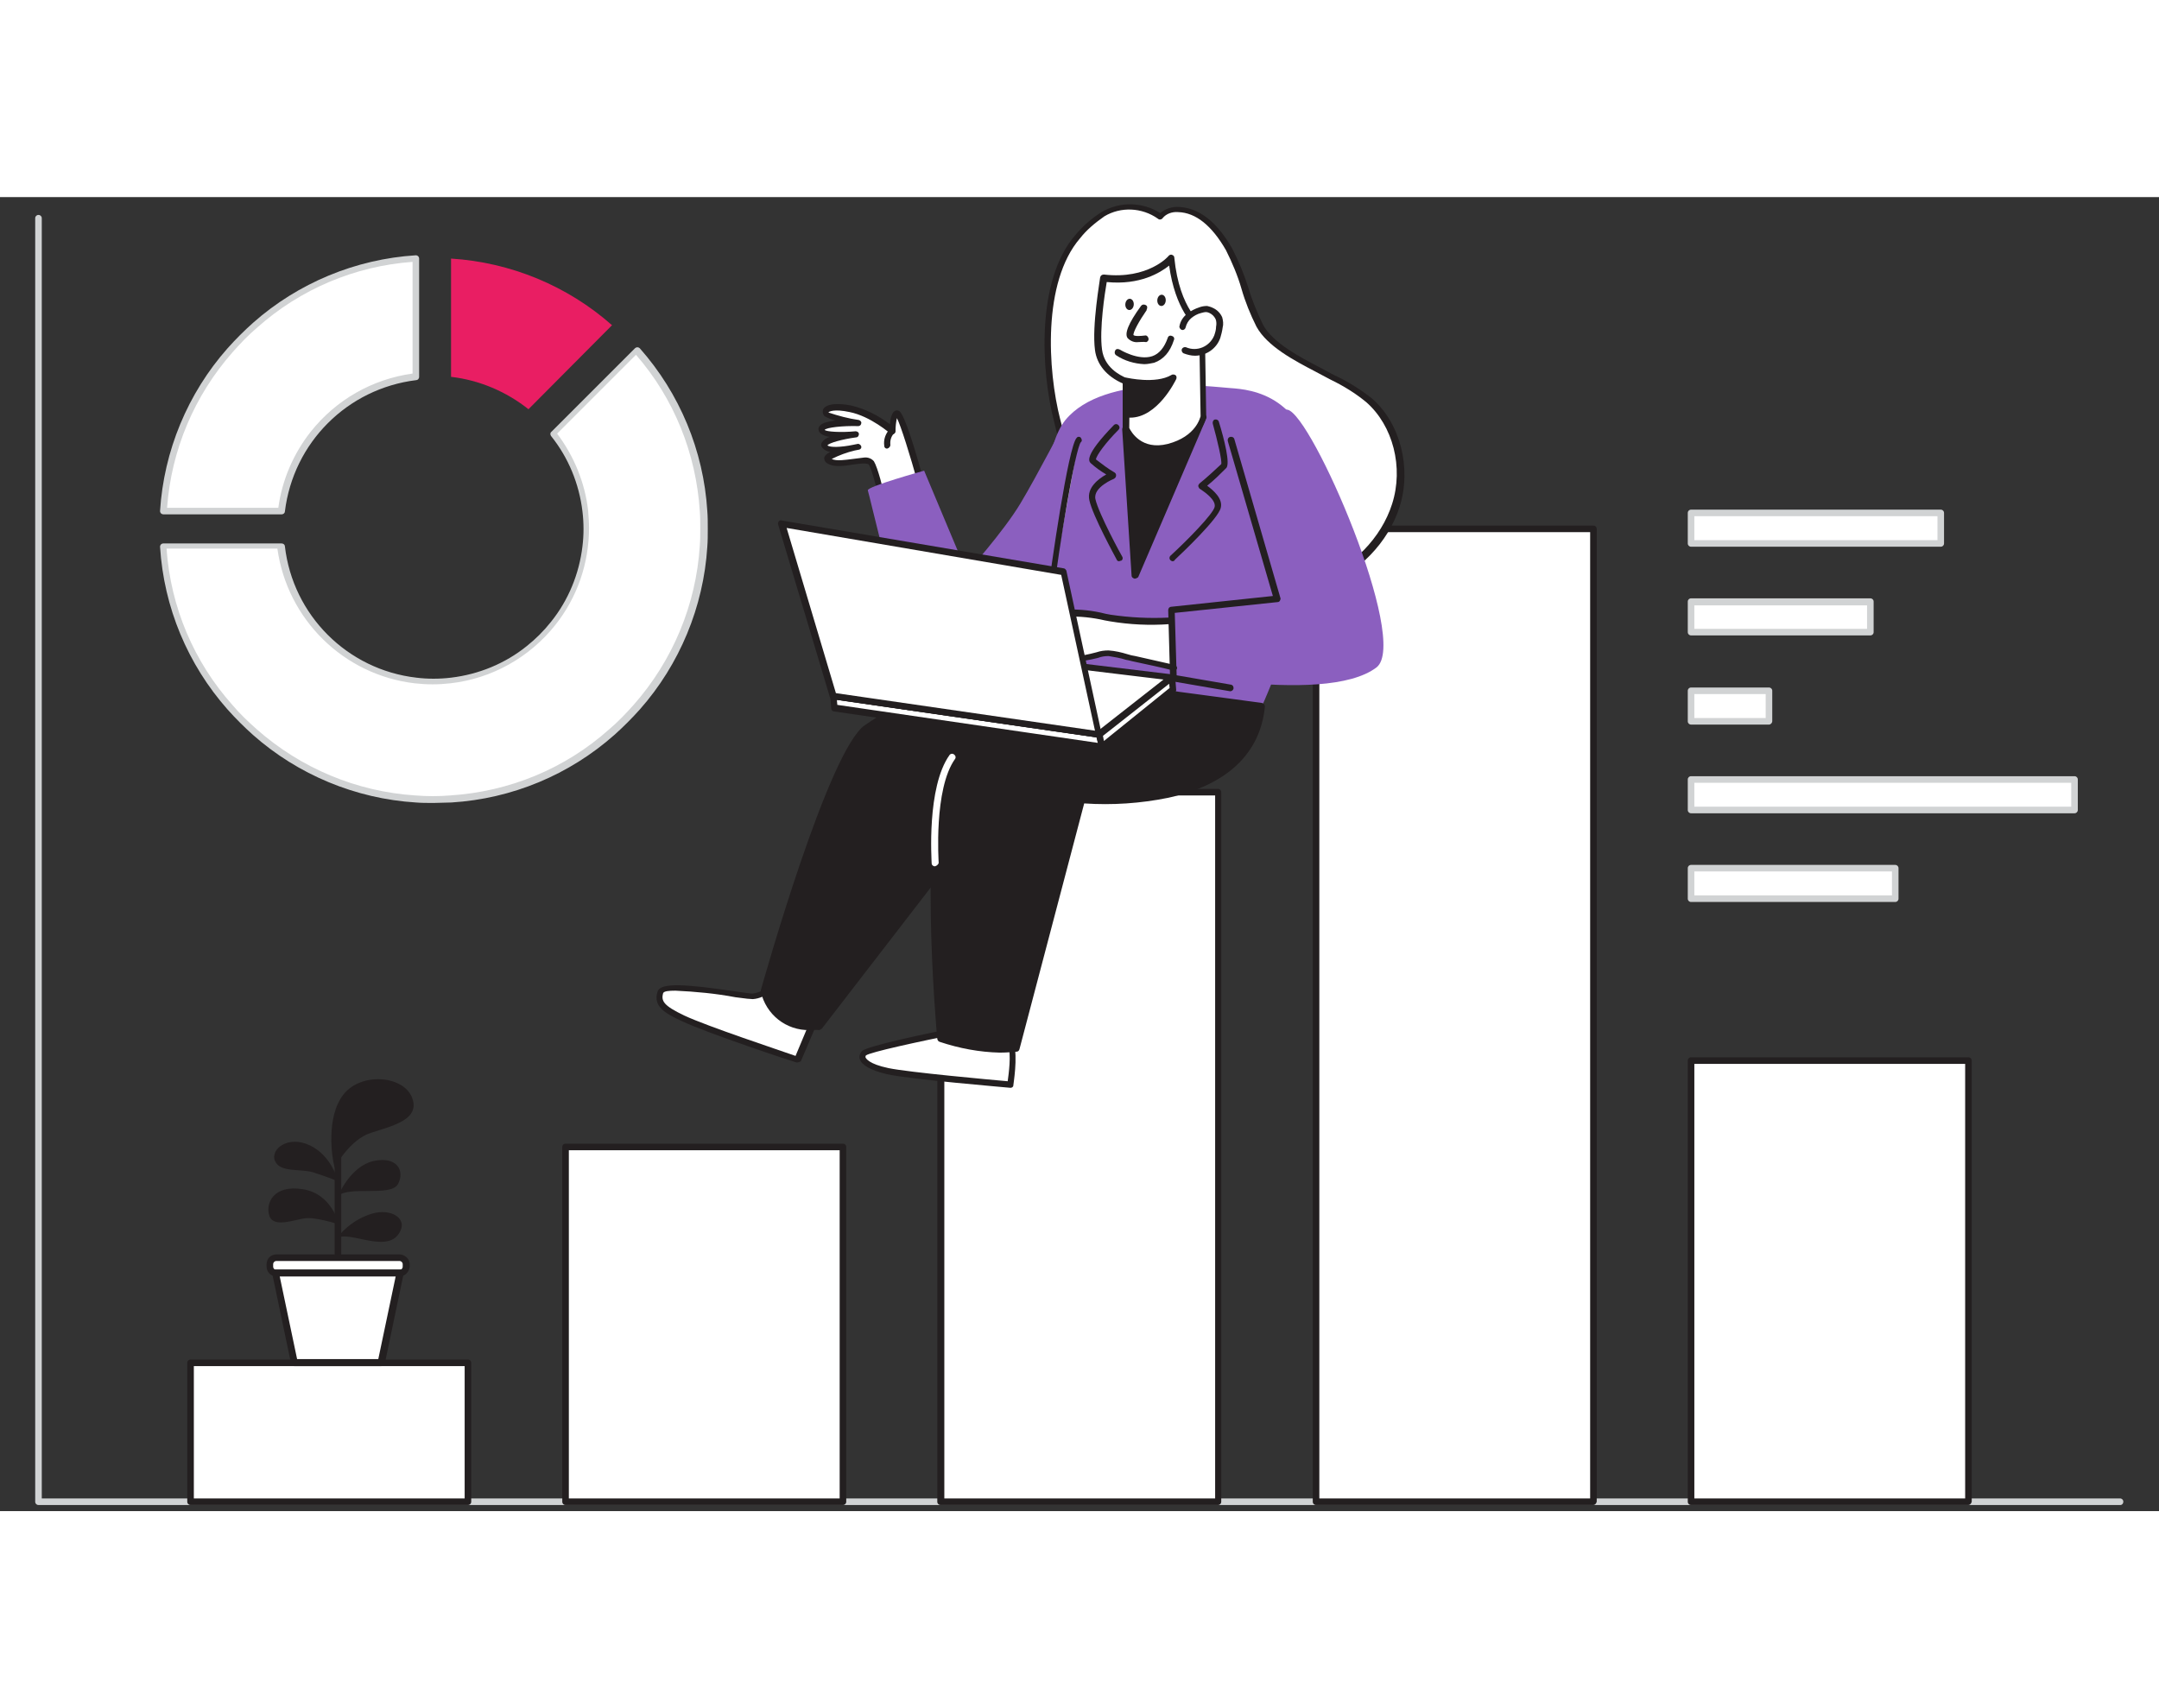 <svg version="1.1" id="Layer_1" xmlns="http://www.w3.org/2000/svg" xmlns:xlink="http://www.w3.org/1999/xlink" x="0px" y="0px" viewBox="20 110 460 280" xml:space="preserve" data-imageid="data-analysis-45" imageName="Data Analysis" class="illustrations_image" width="870.661" height="688.953">
<rect x="20" y="110" width="460" height="280" fill="#333333" stroke="none"/>
<style type="text/css">
	.st0_data-analysis-45{fill:#D1D3D4;}
	.st1_data-analysis-45{fill:#FFFFFF;}
	.st2_data-analysis-45{fill:#231F20;}
	.st3_data-analysis-45{fill:#68E1FD;}
</style>
<path id="Axis_line_data-analysis-45" class="st0_data-analysis-45" d="M471.8,388.7H28.2c-0.4,0-0.7-0.3-0.7-0.7l0,0V114.5c0-0.4,0.3-0.7,0.7-0.7&#10;&#9;c0.4,0,0.7,0.3,0.7,0.7c0,0,0,0,0,0v272.8h442.8c0.4,0,0.7,0.3,0.7,0.7S472.1,388.7,471.8,388.7&#10;&#9;C471.8,388.7,471.8,388.7,471.8,388.7L471.8,388.7z"/>
<g id="Bar_Chart_data-analysis-45">
	<rect x="60.6" y="358.4" class="st1_data-analysis-45" width="59.1" height="29.6"/>
	<path class="st2_data-analysis-45" d="M119.7,388.7H60.6c-0.4,0-0.7-0.3-0.7-0.7l0,0v-29.6c0-0.4,0.3-0.7,0.7-0.7c0,0,0,0,0,0h59.1&#10;&#9;&#9;c0.4,0,0.7,0.3,0.7,0.7l0,0V388C120.4,388.4,120.1,388.7,119.7,388.7z M61.3,387.3H119v-28.2H61.3L61.3,387.3z"/>
	<rect x="140.6" y="312.4" class="st1_data-analysis-45" width="59.1" height="75.6"/>
	<path class="st2_data-analysis-45" d="M199.6,388.7h-59.1c-0.4,0-0.7-0.3-0.7-0.7l0,0v-75.6c0-0.4,0.3-0.7,0.7-0.7c0,0,0,0,0,0h59.1&#10;&#9;&#9;c0.4,0,0.7,0.3,0.7,0.7l0,0V388C200.3,388.4,200,388.7,199.6,388.7z M141.2,387.3h57.7v-74.2h-57.7V387.3z"/>
	<rect x="220.5" y="236.8" class="st1_data-analysis-45" width="59.1" height="151.2"/>
	<path class="st2_data-analysis-45" d="M279.5,388.7h-59.1c-0.4,0-0.7-0.3-0.7-0.7l0,0V236.8c0-0.4,0.3-0.7,0.7-0.7h59.1c0.4,0,0.7,0.3,0.7,0.7&#10;&#9;&#9;c0,0,0,0,0,0V388C280.2,388.4,279.9,388.7,279.5,388.7z M221.2,387.3h57.7V237.5h-57.7V387.3z"/>
	<rect x="300.4" y="180.7" class="st1_data-analysis-45" width="59.1" height="207.2"/>
	<path class="st2_data-analysis-45" d="M359.5,388.7h-59.1c-0.4,0-0.7-0.3-0.7-0.7v0V180.7c0-0.4,0.3-0.7,0.7-0.7l0,0h59.1c0.4,0,0.7,0.3,0.7,0.7&#10;&#9;&#9;c0,0,0,0,0,0V388C360.1,388.4,359.8,388.7,359.5,388.7z M301.1,387.3h57.7V181.4h-57.7L301.1,387.3z"/>
	<rect x="380.3" y="294" class="st1_data-analysis-45" width="59.1" height="94"/>
	<path class="st2_data-analysis-45" d="M439.4,388.7h-59.1c-0.4,0-0.7-0.3-0.7-0.7v0v-94c0-0.4,0.3-0.7,0.7-0.7h0h59.1c0.4,0,0.7,0.3,0.7,0.7v0v94&#10;&#9;&#9;C440,388.4,439.7,388.7,439.4,388.7z M381,387.3h57.7v-92.6H381V387.3z"/>
</g>
<g id="Character_data-analysis-45">
	<path class="st1_data-analysis-45" d="M249.6,118.3c1.6-1.8,3.4-3.4,5.4-4.7c3.8-2.3,8.6-2.1,12.2,0.5c1-1.1,2.4-1.7,3.9-1.5&#10;&#9;&#9;c4.9,0.2,8.5,4.5,10.8,8.5c2.9,5.1,3.8,11.2,6.6,16.3c2.5,4.6,9.4,7.8,13.8,10.1c3.3,1.7,6.7,3.3,9.4,5.7&#10;&#9;&#9;c6.1,5.4,8.2,14.6,5.7,22.4s-8.9,13.9-16.5,16.9c-3.2,1.2-6.4,2.1-9.8,2.8c-3.4,0.8-6.8,1.5-10.2,1.3c-2.6-0.2-5.2-1-7.8-1.4&#10;&#9;&#9;s-5.1-0.5-7.6-1.2c-6.7-2.1-9.8-7.8-13-13.6c-3.9-7.1-5.3-15.1-7.3-22.8C242.3,146.4,241.5,127.6,249.6,118.3z"/>
	<path class="st2_data-analysis-45" d="M282.3,197.3c-0.5,0-1,0-1.5,0c-1.6-0.2-3.2-0.4-4.8-0.8c-1-0.2-2-0.4-3-0.6c-0.8-0.1-1.7-0.2-2.5-0.3&#10;&#9;&#9;c-1.7-0.1-3.5-0.4-5.2-0.9c-6.8-2.1-10-7.9-13.1-13.5l-0.2-0.4c-3.2-5.8-4.8-12.2-6.3-18.4c-0.4-1.5-0.7-3-1.1-4.5&#10;&#9;&#9;c-2.8-10.7-3.9-30.1,4.5-39.8l0,0c1.6-1.9,3.5-3.6,5.6-4.9c3.9-2.3,8.7-2.2,12.5,0.2c1.1-0.9,2.5-1.4,4-1.3&#10;&#9;&#9;c4.3,0.2,8.1,3.2,11.3,8.8c1.4,2.7,2.6,5.6,3.5,8.5c0.8,2.7,1.9,5.3,3.1,7.8c2.1,3.9,7.9,6.9,12.1,9.1l1.5,0.8&#10;&#9;&#9;c0.5,0.3,1.1,0.6,1.7,0.9c2.8,1.3,5.5,3,7.9,4.9c6.1,5.3,8.5,14.9,5.9,23.1c-2.4,7.6-8.7,14.1-16.9,17.4c-3.2,1.2-6.5,2.1-9.9,2.8&#10;&#9;&#9;C288.3,196.8,285.3,197.2,282.3,197.3z M250.1,118.8c-8,9.3-6.9,28.1-4.2,38.6c0.4,1.5,0.8,3,1.1,4.5c1.5,6.1,3,12.5,6.1,18.1&#10;&#9;&#9;l0.2,0.4c3.1,5.6,6,10.9,12.3,12.8c1.6,0.4,3.2,0.7,4.9,0.9c0.9,0.1,1.7,0.2,2.6,0.3c1,0.2,2,0.4,3.1,0.6c1.5,0.4,3.1,0.6,4.6,0.8&#10;&#9;&#9;c3.4,0.3,6.8-0.5,10-1.2c3.3-0.7,6.5-1.6,9.7-2.7c7.8-3.1,13.8-9.3,16.1-16.5c2.5-7.8,0.2-16.7-5.5-21.7c-2.3-1.9-4.9-3.5-7.6-4.8&#10;&#9;&#9;c-0.6-0.3-1.1-0.6-1.7-0.9l-1.5-0.8c-4.6-2.4-10.3-5.4-12.6-9.6c-1.3-2.6-2.4-5.3-3.2-8.1c-0.8-2.8-2-5.6-3.3-8.2&#10;&#9;&#9;c-3-5.2-6.4-8-10.2-8.1c-1.2-0.1-2.5,0.3-3.3,1.3c-0.2,0.3-0.7,0.4-1,0.1c0,0,0,0,0,0c-3.4-2.4-7.9-2.6-11.4-0.5&#10;&#9;&#9;C253.3,115.5,251.5,117,250.1,118.8L250.1,118.8z"/>
	<path class="st1_data-analysis-45" d="M216.3,171.4c0,0-4-14.6-5.1-15.2s-1.2,3.6-1.2,3.6s-4.3-3.8-9-4.7s-5.8,0.4-5.1,1.1s6.8,1.9,6.8,1.9&#10;&#9;&#9;s-8.1-0.2-7.8,1.4s7.3,1,7.3,1s-7.6,1-6.5,2.6s7,0,7,0s-8.4,1.9-6,3.2s7.9-1.1,8.9,0.4s2.5,8.5,2.5,8.5L216.3,171.4z"/>
	<path class="st2_data-analysis-45" d="M208.1,175.8c-0.1,0-0.2,0-0.3-0.1c-0.2-0.1-0.3-0.3-0.3-0.4c-0.4-1.9-1.6-7.1-2.4-8.3c-0.3-0.4-2.1-0.2-3.4,0&#10;&#9;&#9;c-1.9,0.3-4,0.6-5.3-0.2c-0.5-0.2-0.8-0.7-0.8-1.2c0.1-0.5,0.5-0.9,1.3-1.3c-0.7-0.1-1.3-0.4-1.7-0.9c-0.3-0.3-0.3-0.8-0.1-1.1&#10;&#9;&#9;c0.4-0.6,1-1,1.7-1.2c-1.3-0.2-2.3-0.7-2.4-1.5c-0.1-0.3,0.1-0.7,0.3-0.9c0.5-0.6,1.8-0.9,3.3-1.1c-0.8-0.2-1.6-0.5-2.3-0.9&#10;&#9;&#9;c-0.4-0.4-0.5-1-0.3-1.5c0.6-1.1,2.8-1.4,5.9-0.8c3,0.7,5.8,2.1,8.3,4c0.1-1.2,0.4-2.4,1-2.8c0.3-0.2,0.7-0.2,1,0&#10;&#9;&#9;c1.1,0.6,3.6,8.8,5.4,15.6c0.1,0.3-0.1,0.6-0.4,0.8l-8.2,3.8C208.3,175.8,208.2,175.8,208.1,175.8z M204.1,165.5&#10;&#9;&#9;c0.8-0.1,1.6,0.2,2.1,0.8c0.8,1.3,2,6,2.4,8l7-3.2c-1.7-6.1-3.7-12.5-4.5-14c-0.2,0.9-0.3,1.8-0.3,2.8c0,0.3-0.2,0.5-0.4,0.6&#10;&#9;&#9;c-0.2,0.1-0.5,0.1-0.7-0.1c0,0-4.2-3.7-8.7-4.6c-3.3-0.7-4.4-0.1-4.5,0.1c2.1,0.7,4.3,1.3,6.5,1.6c0.3,0.1,0.6,0.4,0.5,0.7&#10;&#9;&#9;c0,0.3-0.3,0.6-0.6,0.6c-3.4-0.1-6.8,0.3-7.2,0.8c0.3,0.4,3.5,0.6,6.6,0.3c0.3,0,0.7,0.2,0.7,0.6c0,0.3-0.2,0.7-0.6,0.7&#10;&#9;&#9;c-3,0.4-5.8,1.2-6.1,1.7c0.5,0.5,3,0.4,5.4-0.1l1-0.2c0.3-0.1,0.7,0.2,0.8,0.5c0.1,0.3-0.1,0.6-0.4,0.7l-1,0.2&#10;&#9;&#9;c-1.7,0.4-3.3,1-4.9,1.8c1,0.5,2.9,0.2,4.5,0C202.4,165.7,203.3,165.6,204.1,165.5L204.1,165.5z"/>
	<path class="st3_data-analysis-45 targetColor" d="M226,190l-9.1-21.7c0,0-12.3,3.4-12,4.2s5.8,24.6,6.8,24.6S226,190,226,190z" style="fill: #8B5FBF;"/>
	<path class="st1_data-analysis-45" d="M184.1,278.4c-1,1-2.3,1.6-3.6,1.8c-1.6,0-19.1-3.2-19.8-0.8s0.7,3.6,4.9,5.5c5.6,2.6,24.3,8.8,24.3,8.8&#10;&#9;&#9;l4.1-9.6L184.1,278.4z"/>
	<path class="st2_data-analysis-45" d="M189.9,294.4c-0.1,0-0.1,0-0.2,0c-0.8-0.2-18.9-6.2-24.4-8.8c-3.7-1.7-6.2-3.2-5.2-6.3c0.6-2,6.1-1.6,16.9,0&#10;&#9;&#9;c1.7,0.2,3.1,0.5,3.5,0.4c1.2-0.2,2.3-0.7,3.2-1.5c0.2-0.2,0.5-0.3,0.8-0.1l9.9,5.7c0.3,0.2,0.4,0.5,0.3,0.8l-4.1,9.6&#10;&#9;&#9;C190.4,294.2,190.1,294.4,189.9,294.4z M163.9,279.1c-1.4,0-2.4,0.1-2.6,0.5c-0.5,1.7,0.1,2.7,4.5,4.8c4.9,2.3,20.6,7.5,23.7,8.6&#10;&#9;&#9;l3.6-8.6l-9-5.1c-1,0.9-2.3,1.5-3.7,1.6c-0.4,0-1.6-0.1-3.7-0.4C172.5,279.7,168.2,279.3,163.9,279.1L163.9,279.1z"/>
	<path class="st1_data-analysis-45" d="M224.4,287.5c0,0-19.4,3.8-20.4,4.9s0.2,2.7,5.1,3.8s26.1,2.9,26.1,2.9s1-5.7,0.1-8.8S224.4,287.5,224.4,287.5&#10;&#9;&#9;z"/>
	<path class="st2_data-analysis-45" d="M235.3,299.8L235.3,299.8c-0.9-0.1-21.4-1.8-26.3-2.9c-3.4-0.8-5.4-1.9-5.8-3.2c-0.2-0.6,0-1.2,0.4-1.7&#10;&#9;&#9;c1-1.1,14.8-4,20.7-5.1h0.1c1.8,0,10.6,0,11.6,3.3c0.9,3.2-0.1,8.8-0.1,9.1C235.9,299.6,235.6,299.8,235.3,299.8z M224.5,288.2&#10;&#9;&#9;c-9,1.8-19.1,4-20,4.7c-0.1,0.1-0.1,0.3-0.1,0.4c0.1,0.2,0.6,1.4,4.9,2.3s22,2.5,25.4,2.8c0.2-1.5,0.8-5.5,0.1-7.9&#10;&#9;&#9;C234.3,288.8,228.5,288.1,224.5,288.2L224.5,288.2z"/>
	<path class="st3_data-analysis-45 targetColor" d="M288.9,218.4c0,0,13.1-28.7,11.5-47.5s-13.9-19.9-18.2-20.2s-26.9-3.3-35.2,6.8s-6.1,58.9-6.1,58.9&#10;&#9;&#9;L288.9,218.4z" style="fill: #8B5FBF;"/>
	<polygon class="st2_data-analysis-45" points="259.9,159.4 261.8,190.6 276.4,156.8 &#9;"/>
	<path class="st2_data-analysis-45" d="M261.8,191.3h-0.1c-0.3-0.1-0.6-0.3-0.6-0.6l-2-31.2c0-0.4,0.2-0.7,0.6-0.7l16.5-2.6c0.3,0,0.5,0.1,0.7,0.3&#10;&#9;&#9;c0.2,0.2,0.2,0.5,0.1,0.7l-14.5,33.8C262.3,191.1,262.1,191.3,261.8,191.3z M260.6,160l1.7,27.6l12.9-29.9L260.6,160z"/>
	<path class="st2_data-analysis-45" d="M240,206.8c0,0-18.6,5-35.3,16.3c-7.6,5.2-21.9,56.1-21.9,56.1s1.6,8.8,11.8,7.4l44.5-57.7&#10;&#9;&#9;C239.1,228.9,248.7,206.5,240,206.8z"/>
	<path class="st2_data-analysis-45" d="M192.5,287.5c-5,0.1-9.3-3.3-10.4-8.2c0-0.1,0-0.2,0-0.3c0.6-2.1,14.4-51.2,22.2-56.5&#10;&#9;&#9;c16.6-11.2,35.3-16.4,35.5-16.4c0.1,0,0.2,0,0.3,0c1.3-0.1,2.5,0.5,3.2,1.6c3.3,4.9-2.9,19.9-3.6,21.6c0,0.1-0.1,0.1-0.1,0.2&#10;&#9;&#9;l-44.5,57.7c-0.1,0.1-0.3,0.2-0.5,0.3C193.9,287.4,193.2,287.5,192.5,287.5z M183.5,279.2c0.3,1.1,2.2,7.8,10.7,6.8l44.3-57.4&#10;&#9;&#9;c1.9-4.5,6.2-16.5,3.7-20.1c-0.5-0.7-1.3-1-2.1-1c-1.4,0.4-19.2,5.4-35,16.2C199.3,227.6,188.5,261.6,183.5,279.2L183.5,279.2z"/>
	<path class="st2_data-analysis-45" d="M288.9,218.4c0,0-37.5-4.9-46.5-6.3c0,0-12.9,4.8-19.6,17.1s-2.3,60.1-2.3,60.1s9.3,3.2,16.2,1.9l13.9-52.9&#10;&#9;&#9;C250.6,238.3,286.6,242,288.9,218.4z"/>
	<path class="st2_data-analysis-45" d="M233,292.3c-4.3-0.1-8.6-0.9-12.8-2.3c-0.3-0.1-0.4-0.3-0.5-0.6c-0.2-2-4.3-48.2,2.4-60.5s19.4-17.2,20-17.4&#10;&#9;&#9;c0.1,0,0.2,0,0.3,0c8.9,1.3,46.1,6.2,46.5,6.3c0.4,0.1,0.6,0.4,0.6,0.8c-1,10-8.1,16.7-20.6,19.4c-5.9,1.2-11.9,1.6-17.9,1.2&#10;&#9;&#9;l-13.8,52.4c-0.1,0.3-0.3,0.5-0.6,0.5C235.6,292.2,234.3,292.3,233,292.3z M221.2,288.8c1.8,0.6,9.2,2.7,15,1.8l13.8-52.5&#10;&#9;&#9;c0.1-0.3,0.4-0.5,0.8-0.5c6,0.5,12.1,0.1,18.1-1.1c11.7-2.6,18.2-8.4,19.4-17.5c-5.1-0.7-37.1-4.9-45.7-6.1&#10;&#9;&#9;c-1.5,0.6-13,5.6-19.1,16.7C217.3,240.9,220.7,283.9,221.2,288.8L221.2,288.8z"/>
	<path class="st3_data-analysis-45 targetColor" d="M247.1,157.5c0,0-6.1,11.8-9.7,17.8S226,190,226,190s-27.7,9.9-27.9,10.4s2.6,9.9,2.6,9.9s29.1-2.1,33.9-4.4&#10;&#9;&#9;s14.6-13.5,14.6-13.5L247.1,157.5z" style="fill: #8B5FBF;"/>
	<path class="st1_data-analysis-45" d="M259.9,149.2v10.2c1.6,3.4,5.4,5,9,3.9c6.7-1.7,7.5-6.5,7.5-6.5L276,138c0,0-5.4-3.2-6.5-15&#10;&#9;&#9;c0,0-4.5,5.4-14.4,4.2c0,0-1.8,10.1-1.1,15.2C254.7,147.5,259.8,149.1,259.9,149.2z"/>
	<path class="st2_data-analysis-45" d="M266.5,164.3c-3.1,0-5.9-1.8-7.3-4.6c0-0.1,0-0.2,0-0.3v-9.7c-3.4-1.5-5.5-4-5.9-7.1&#10;&#9;&#9;c-0.7-5.2,1.1-15.1,1.1-15.5c0.1-0.4,0.4-0.6,0.8-0.6c9.4,1.1,13.8-3.9,13.8-4c0.2-0.2,0.5-0.3,0.7-0.2c0.3,0.1,0.5,0.3,0.5,0.6&#10;&#9;&#9;c1.1,11.2,6.1,14.4,6.2,14.4c0.2,0.1,0.3,0.3,0.3,0.6l0.3,18.8c0,0.3-1,5.4-8,7.2C268.2,164.2,267.4,164.3,266.5,164.3z&#10;&#9;&#9; M260.6,159.2c0.4,0.8,2.6,4.8,8.2,3.4c6.1-1.6,6.9-5.7,7-5.9l-0.3-18.3c-1.2-0.9-5.1-4.5-6.4-13.8c-1.9,1.5-6.2,4.2-13.3,3.5&#10;&#9;&#9;c-0.4,2.3-1.6,10.1-1,14.4c0.5,3.7,3.6,5.4,5.3,6.1c0.1,0,0.2,0.1,0.3,0.1c0.2,0.1,0.3,0.3,0.3,0.6L260.6,159.2z"/>
	<path class="st1_data-analysis-45" d="M272.2,137.7c0.2-0.9,0.7-1.7,1.5-2.3c0.7-0.5,1.5-0.9,2.3-1.2c0.4-0.2,0.9-0.3,1.4-0.3c0.4,0,0.7,0.2,1,0.3&#10;&#9;&#9;c0.7,0.3,1.3,0.9,1.6,1.7c0.2,0.6,0.2,1.3,0.1,1.9c-0.1,0.7-0.2,1.4-0.5,2c-1.1,2.7-4.2,4-6.9,2.9c0,0-0.1,0-0.1,0"/>
	<path class="st2_data-analysis-45" d="M274.6,143.8c-0.8,0-1.6-0.2-2.4-0.5c-0.4-0.2-0.5-0.6-0.4-0.9c0.2-0.4,0.6-0.5,0.9-0.4c2.3,1,5-0.1,6-2.5&#10;&#9;&#9;c0.2-0.6,0.4-1.2,0.4-1.9c0.1-0.5,0.1-1.1-0.1-1.6c-0.3-0.6-0.7-1-1.3-1.3c-0.2-0.1-0.5-0.2-0.7-0.2c-0.4,0-0.7,0.1-1.1,0.2&#10;&#9;&#9;c-0.8,0.2-1.5,0.6-2.1,1.1c-0.6,0.5-1,1.2-1.2,2c-0.1,0.4-0.5,0.6-0.8,0.5s-0.6-0.5-0.5-0.8c0.2-1.1,0.8-2,1.7-2.7&#10;&#9;&#9;c0.8-0.6,1.6-1,2.5-1.3c0.5-0.2,1.1-0.3,1.7-0.3c0.4,0.1,0.8,0.2,1.2,0.4c0.9,0.4,1.6,1.1,2,2c0.2,0.7,0.3,1.5,0.1,2.2&#10;&#9;&#9;c-0.1,0.8-0.3,1.5-0.5,2.2C279.2,142.3,277,143.8,274.6,143.8L274.6,143.8z"/>
	<path class="st1_data-analysis-45" d="M263.6,133.6c0,0-3.6,5.1-2.8,6.1s3.1,0.4,3.1,0.4"/>
	<path class="st2_data-analysis-45" d="M262.5,140.9c-0.8,0.1-1.6-0.2-2.2-0.8c-0.8-0.9,0.1-3.2,2.8-6.9c0.2-0.3,0.6-0.4,1-0.2s0.4,0.6,0.2,1&#10;&#9;&#9;c0,0,0,0,0,0.1c-1.6,2.3-2.9,4.7-2.8,5.3c0.3,0.3,1.6,0.2,2.4,0.1c0.4-0.1,0.7,0.2,0.8,0.6c0.1,0.3-0.1,0.7-0.5,0.8&#10;&#9;&#9;C263.6,140.8,263,140.9,262.5,140.9z"/>
	
		<ellipse transform="matrix(5.989229e-02 -0.998 0.998 5.989229e-02 119.818 391.069)" class="st2_data-analysis-45" cx="267.5" cy="131.9" rx="1.2" ry="0.9"/>
	
		<ellipse transform="matrix(7.010463e-02 -0.998 0.998 7.010463e-02 109.759 383.626)" class="st2_data-analysis-45" cx="260.6" cy="132.9" rx="1.2" ry="0.9"/>
	<path class="st2_data-analysis-45" d="M263.8,145.6c-2.1-0.1-4.2-0.7-6-1.9c-0.3-0.2-0.4-0.6-0.2-1s0.6-0.4,1-0.2c0,0,3.9,2.4,6.9,1.4&#10;&#9;&#9;c1.5-0.5,2.6-1.9,3.3-3.9c0.1-0.4,0.5-0.6,0.9-0.4c0.4,0.1,0.6,0.5,0.4,0.9c0,0,0,0,0,0c-0.8,2.5-2.2,4.1-4.2,4.8&#10;&#9;&#9;C265.3,145.4,264.6,145.6,263.8,145.6z"/>
	<path class="st2_data-analysis-45" d="M259.9,149.2c0,0,6.3,1.5,10-0.7c0,0-4.1,8.5-10,7.6V149.2z"/>
	<path class="st2_data-analysis-45" d="M260.8,157c-0.3,0-0.7,0-1-0.1c-0.3-0.1-0.6-0.3-0.6-0.7v-7c0-0.4,0.3-0.7,0.7-0.7c0.1,0,0.1,0,0.2,0&#10;&#9;&#9;c0.1,0,6.1,1.4,9.5-0.6c0.3-0.2,0.8-0.1,1,0.2c0.1,0.2,0.1,0.5,0,0.7C270.4,149.2,266.6,157,260.8,157z M260.6,155.6&#10;&#9;&#9;c3.5,0.1,6.3-3.4,7.7-5.6c-2.5,0.6-5.2,0.6-7.7,0.1V155.6z"/>
	<path class="st3_data-analysis-45 targetColor" d="M294.3,155.3c5.2,0.9,26.1,49.3,19,54.9c-11.2,8.6-50.1-0.1-50.1-0.1l3.2-15c0,0,25,0.7,25.4-4.4&#10;&#9;&#9;s-14.6-28.9-12.6-32.5S294.3,155.3,294.3,155.3z" style="fill: #8B5FBF;"/>
	<path class="st1_data-analysis-45" d="M269,200.1c-4.2,0.2-8.3,0-12.5-0.6c-3-0.7-6.2-1.1-9.3-1.1c-4.1,0.2-8.2,1.1-12,2.7c-0.2,0.1-0.3,0.1-0.4,0.3&#10;&#9;&#9;c-0.4,0.5,0.5,1,1.1,1c1.7,0,3.3-0.2,4.9-0.6c-3.9,1.5-7.7,3.4-11.1,5.9c-0.4,0.3-0.8,0.7-0.6,1.2s1,0.4,1.5,0.1l9-4.1&#10;&#9;&#9;c-2.3,0.9-4.5,2.2-6.4,3.9c-0.3,0.2-0.6,0.5-0.5,0.9c0.1,0.6,1,0.5,1.6,0.2c2.7-1.4,5.3-2.9,7.8-4.8l-5.5,4.2&#10;&#9;&#9;c-0.1,0.4,0.4,0.8,0.9,0.9c0.5,0,0.9-0.2,1.3-0.4l6.2-3.6l-3.9,2.7c-0.6,0.4-1.3,1.1-1,1.8s1.5,0.6,2.3,0.2c3.2-1.4,6.5-2.4,9.9-3&#10;&#9;&#9;c1.2-0.4,2.4-0.6,3.7-0.7c1.9,0.2,3.8,0.6,5.6,1.2c2.8,0.6,5.6,1.3,8.4,1.9"/>
	<path class="st2_data-analysis-45" d="M241,211.9c-0.2,0-0.5,0-0.7-0.1c-0.4-0.1-0.7-0.4-0.8-0.8c-0.1-0.3-0.1-0.5-0.1-0.8l-0.3,0.2&#10;&#9;&#9;c-0.5,0.3-1,0.5-1.6,0.5c-0.5,0-0.9-0.2-1.2-0.6c-0.1-0.2-0.2-0.3-0.3-0.5l-1.4,0.7c-0.6,0.3-1.2,0.4-1.9,0.1&#10;&#9;&#9;c-0.3-0.2-0.6-0.5-0.6-0.8c-0.1-0.3,0-0.6,0.1-0.8l-1.3,0.6c-0.5,0.3-1.1,0.3-1.7,0.2c-0.3-0.1-0.5-0.3-0.7-0.6&#10;&#9;&#9;c-0.1-0.3-0.3-1.1,0.8-1.9c2.2-1.6,4.5-2.9,6.9-4.1H236c-0.7,0-1.4-0.4-1.7-0.9c-0.2-0.4-0.1-0.8,0.1-1.1c0.2-0.2,0.4-0.4,0.7-0.5&#10;&#9;&#9;c3.9-1.6,8-2.6,12.2-2.8c2.8-0.1,5.6,0.2,8.3,0.9l1.1,0.2c4.1,0.6,8.2,0.8,12.3,0.6c0.3,0,0.6,0.2,0.7,0.6c0,0,0,0,0,0.1&#10;&#9;&#9;c0,0.3-0.3,0.6-0.6,0.7c0,0,0,0,0,0c-4.2,0.3-8.4,0.1-12.6-0.6l-1.1-0.2c-2.6-0.6-5.3-0.9-8-0.8c-4,0.2-8,1.1-11.7,2.6&#10;&#9;&#9;c0.1,0.1,0.3,0.1,0.4,0.1c1.6,0,3.2-0.2,4.7-0.6c0.3-0.1,0.7,0.2,0.8,0.5c0.1,0.3-0.1,0.6-0.4,0.7c-3.9,1.4-7.6,3.4-10.9,5.8&#10;&#9;&#9;c-0.2,0.1-0.3,0.2-0.4,0.4c0-0.1,0.3-0.1,0.6-0.2l6.9-3.2c0.7-0.4,1.4-0.7,2.1-1c0.3-0.1,0.7,0,0.8,0.3s0,0.7-0.3,0.8l-2,0.9&#10;&#9;&#9;c-1.5,0.8-2.9,1.7-4.2,2.9c-0.1,0.1-0.2,0.2-0.3,0.3c0.1-0.1,0.4-0.1,0.7-0.2c2.7-1.3,5.3-2.9,7.7-4.7c0.3-0.2,0.7,0,0.9,0.3&#10;&#9;&#9;c0.1,0.2,0.1,0.5-0.1,0.7l-5.1,3.9h0.1c0.3,0,0.6-0.2,0.9-0.4l6.2-3.6c0.3-0.2,0.7,0,0.9,0.3c0.1,0.3,0.1,0.6-0.2,0.8l-3.8,2.7&#10;&#9;&#9;c-0.6,0.4-0.9,0.8-0.8,1c0,0.1,0.1,0.1,0.1,0.1c0.5,0.1,0.9,0,1.4-0.2c3.2-1.4,6.6-2.4,10-3.1c0.4-0.1,0.8-0.2,1.2-0.3&#10;&#9;&#9;c0.9-0.3,1.7-0.4,2.6-0.4c1.4,0.1,2.7,0.4,4,0.8c0.6,0.2,1.1,0.3,1.7,0.4c2.8,0.6,5.6,1.3,8.4,1.9c0.3,0.1,0.5,0.4,0.5,0.7&#10;&#9;&#9;c0,0,0,0,0,0c-0.1,0.3-0.4,0.6-0.7,0.5c0,0,0,0,0,0c-2.8-0.7-5.6-1.3-8.4-1.9c-0.6-0.1-1.1-0.3-1.8-0.4c-1.2-0.4-2.5-0.6-3.7-0.8&#10;&#9;&#9;c-0.8,0-1.5,0.1-2.3,0.4c-0.4,0.1-0.8,0.2-1.3,0.3c-3.4,0.6-6.6,1.6-9.8,3C242.1,211.7,241.6,211.8,241,211.9z"/>
	<path class="st1_data-analysis-45" d="M249.8,161.8c-1.4,1.4-4.9,23.4-6.1,33.8"/>
	<path class="st2_data-analysis-45" d="M243.7,196.2L243.7,196.2c-0.4,0-0.7-0.3-0.6-0.7c0,0,0,0,0,0c0.8-6.5,4.5-32.4,6.3-34.2&#10;&#9;&#9;c0.2-0.3,0.7-0.3,0.9,0s0.3,0.7,0,0.9l0,0c-1.2,1.4-4.6,21.9-6,33.4C244.2,196,244,196.2,243.7,196.2z"/>
	<polygon class="st1_data-analysis-45" points="197.5,216.3 197.8,218.9 254.8,227.2 254.2,224.5 &#9;"/>
	<path class="st2_data-analysis-45" d="M254.8,227.9h-0.1l-57-8.3c-0.3,0-0.6-0.3-0.6-0.6l-0.2-2.5c0-0.4,0.2-0.7,0.6-0.8c0.1,0,0.1,0,0.2,0l56.7,8.2&#10;&#9;&#9;c0.3,0,0.5,0.3,0.6,0.5l0.6,2.7c0.1,0.4-0.1,0.7-0.5,0.8C254.9,227.9,254.9,227.9,254.8,227.9L254.8,227.9z M198.4,218.2l55.5,8.1&#10;&#9;&#9;l-0.3-1.2l-55.3-8L198.4,218.2z"/>
	<path class="st1_data-analysis-45" d="M197.5,216.3c0,0,13-11.1,13.4-11s58.7,7.1,58.7,7.1l-15.5,12.1L197.5,216.3z"/>
	<path class="st2_data-analysis-45" d="M254.2,225.2h-0.1l-56.7-8.2c-0.4-0.1-0.6-0.4-0.6-0.8c0-0.2,0.1-0.3,0.2-0.4c13.3-11.4,13.6-11.3,14-11.2&#10;&#9;&#9;c0.8,0.1,38.7,4.7,58.7,7.1c0.4,0,0.7,0.4,0.6,0.8c0,0.2-0.1,0.4-0.3,0.5l-15.5,12.1C254.5,225.2,254.4,225.2,254.2,225.2z&#10;&#9;&#9; M199.2,215.8l54.8,7.9l13.9-10.9c-14.7-1.8-53.2-6.4-56.9-6.9C209.9,206.8,203.7,212,199.2,215.8L199.2,215.8z"/>
	<polygon class="st1_data-analysis-45" points="254.8,227.2 269.9,214.9 269.7,212.4 254.2,224.5 &#9;"/>
	<path class="st2_data-analysis-45" d="M254.8,227.9c-0.1,0-0.2,0-0.2,0c-0.2-0.1-0.4-0.3-0.4-0.5l-0.6-2.6c-0.1-0.3,0-0.5,0.2-0.7l15.5-12.1&#10;&#9;&#9;c0.2-0.2,0.5-0.2,0.7-0.1c0.2,0.1,0.4,0.3,0.4,0.6l0.2,2.5c0,0.2-0.1,0.5-0.3,0.6l-15.1,12.3C255.1,227.9,254.9,227.9,254.8,227.9z&#10;&#9;&#9; M255,224.8l0.2,1.1l14-11.3l-0.1-0.9L255,224.8z"/>
	<polygon class="st1_data-analysis-45" points="197.5,216.3 186.6,179.6 246.7,189.9 254.2,224.5 &#9;"/>
	<path class="st2_data-analysis-45" d="M254.2,225.2h-0.1l-56.7-8.2c-0.3,0-0.5-0.2-0.6-0.5l-11-36.7c-0.1-0.2,0-0.5,0.1-0.7c0.2-0.2,0.4-0.3,0.6-0.2&#10;&#9;&#9;l60.1,10.2c0.3,0,0.5,0.3,0.6,0.5l7.5,34.7c0.1,0.4-0.1,0.7-0.5,0.8C254.3,225.2,254.2,225.2,254.2,225.2L254.2,225.2z&#10;&#9;&#9; M198.1,215.7l55.2,8l-7.2-33.2l-58.5-10L198.1,215.7z"/>
	<path class="st1_data-analysis-45" d="M219.2,252.6c-0.4,0-0.7-0.3-0.7-0.6c0-0.7-1.1-16.2,3.8-23.1c0.2-0.3,0.7-0.4,1-0.1c0.3,0.2,0.4,0.6,0.2,0.9&#10;&#9;&#9;c-4.6,6.4-3.5,22-3.5,22.2C219.9,252.2,219.6,252.5,219.2,252.6L219.2,252.6z"/>
	<path class="st2_data-analysis-45" d="M269.9,187.6c-0.2,0-0.4-0.1-0.5-0.2c-0.3-0.3-0.3-0.7,0-1c3.5-3.2,9.1-8.9,9.4-10.4s-2.2-3.2-3.1-3.8&#10;&#9;&#9;c-0.2-0.1-0.3-0.3-0.4-0.6c0-0.2,0.1-0.4,0.3-0.6c1.6-1.3,3.1-2.7,4.6-4.1c0.2-0.7-0.8-5-1.8-8.6c-0.1-0.4,0.1-0.8,0.4-0.9&#10;&#9;&#9;c0,0,0,0,0,0c0.4-0.1,0.8,0.1,0.9,0.5c0,0,0,0,0,0c1.2,3.9,2.4,8.8,1.6,9.8c-1.3,1.3-2.6,2.6-4.1,3.8c1.2,0.9,3.4,2.7,2.9,4.7&#10;&#9;&#9;c-0.5,2.3-8.3,9.7-9.8,11.1C270.3,187.5,270.1,187.5,269.9,187.6z"/>
	<path class="st2_data-analysis-45" d="M282.1,215.3L282.1,215.3l-12.2-2.1c-0.3-0.1-0.6-0.3-0.6-0.7l-0.4-14.5c0-0.4,0.3-0.7,0.6-0.7l21.7-2.3&#10;&#9;&#9;l-9.6-33c-0.1-0.4,0.1-0.8,0.5-0.9c0.4-0.1,0.8,0.1,0.9,0.5l9.8,33.8c0.1,0.2,0,0.4-0.1,0.6c-0.1,0.2-0.3,0.3-0.5,0.3l-21.9,2.3&#10;&#9;&#9;l0.4,13.3l11.6,2c0.4,0.1,0.6,0.5,0.5,0.9C282.7,215.1,282.4,215.3,282.1,215.3L282.1,215.3z"/>
	<path class="st2_data-analysis-45" d="M258.5,187.6c-0.3,0-0.5-0.1-0.6-0.4c-0.2-0.4-5.1-9.3-5.8-12.6c-0.6-2.7,2-4.6,3.6-5.5&#10;&#9;&#9;c-1.2-0.7-2.3-1.5-3.3-2.4c-0.4-0.4-1.5-1.5,4.9-8.1c0.3-0.3,0.7-0.3,1,0c0,0,0,0,0,0c0.3,0.3,0.3,0.7,0,1&#10;&#9;&#9;c-2.6,2.6-4.7,5.4-4.8,6.3c1.3,1,2.6,2,4,2.8c0.3,0.2,0.4,0.6,0.2,1c-0.1,0.1-0.2,0.2-0.3,0.3c0,0-4.6,1.8-4,4.4&#10;&#9;&#9;c0.7,3.1,5.6,12.1,5.7,12.2c0.2,0.3,0.1,0.8-0.3,0.9c0,0,0,0,0,0C258.6,187.5,258.6,187.5,258.5,187.6z M253.5,165.9L253.5,165.9z"/>
	<path class="st2_data-analysis-45" d="M209,163.6c-0.3,0-0.6-0.2-0.6-0.6c-0.2-1.4,0.3-2.7,1.3-3.7c0.3-0.2,0.7-0.2,0.9,0s0.2,0.7,0,0.9&#10;&#9;&#9;c-0.7,0.7-1,1.6-0.9,2.6C209.7,163.2,209.4,163.5,209,163.6C209.1,163.5,209.1,163.5,209,163.6L209,163.6z"/>
</g>
<g id="Pie_Chart_data-analysis-45">
	<path class="st1_data-analysis-45" d="M74.3,137.3c-1.9,1.6-3.7,3.4-5.3,5.3c-8.4,9.5-13.4,21.6-14.2,34.3H80c0.7-6,3.1-11.7,6.9-16.5&#10;&#9;&#9;c1.6-2,3.3-3.8,5.3-5.3c4.7-3.8,10.5-6.2,16.5-6.9v-25.2C96,123.9,83.9,128.9,74.3,137.3z"/>
	<path class="st0_data-analysis-45" d="M80,177.6H54.8c-0.2,0-0.4-0.1-0.5-0.2c-0.1-0.1-0.2-0.3-0.2-0.5c0.8-12.8,5.9-25.1,14.4-34.7&#10;&#9;&#9;c1.7-1.9,3.5-3.7,5.4-5.4c9.6-8.5,21.9-13.6,34.7-14.4c0.2,0,0.4,0.1,0.5,0.2c0.1,0.1,0.2,0.3,0.2,0.5v25.2c0,0.4-0.3,0.7-0.6,0.7&#10;&#9;&#9;c-14.7,1.8-26.2,13.3-28,28C80.7,177.3,80.4,177.6,80,177.6z M55.6,176.2h23.7c0.8-5.9,3.2-11.5,6.9-16.2&#10;&#9;&#9;c5.4-6.8,13.1-11.2,21.7-12.4v-23.8c-12.3,0.9-23.9,5.8-33.1,14l0,0c-1.9,1.6-3.6,3.4-5.2,5.2C61.4,152.3,56.5,163.9,55.6,176.2&#10;&#9;&#9;L55.6,176.2z M74.4,137.3L74.4,137.3z"/>
	<path class="st1_data-analysis-45" d="M170,176.9c-0.8-12.7-5.8-24.7-14.2-34.3L138,160.4c3.8,4.7,6.2,10.4,6.9,16.5c0.3,2.5,0.3,5,0,7.5&#10;&#9;&#9;c-0.7,6-3.1,11.7-6.9,16.5c-1.6,2-3.3,3.8-5.3,5.3c-4.7,3.8-10.5,6.2-16.5,6.9c-2.5,0.3-5,0.3-7.5,0c-15-1.8-26.9-13.6-28.7-28.7&#10;&#9;&#9;H54.8c0.8,12.7,5.8,24.7,14.2,34.3c1.7,1.9,3.4,3.7,5.3,5.3c9.5,8.4,21.6,13.4,34.3,14.2c1.2,0.1,2.5,0.1,3.8,0.1s2.5,0,3.8-0.1&#10;&#9;&#9;c12.7-0.8,24.7-5.8,34.3-14.2c1.9-1.6,3.7-3.4,5.3-5.3c8.4-9.5,13.4-21.6,14.3-34.3c0.1-1.2,0.1-2.5,0.1-3.8S170.1,178.1,170,176.9&#10;&#9;&#9;z"/>
	<path class="st0_data-analysis-45" d="M112.4,239.1c-1.4,0-2.6,0-3.8-0.1c-12.8-0.8-25.1-5.9-34.7-14.4c-1.9-1.7-3.7-3.5-5.4-5.4&#10;&#9;&#9;c-8.5-9.6-13.6-21.8-14.4-34.7c0-0.2,0.1-0.4,0.2-0.5c0.1-0.1,0.3-0.2,0.5-0.2H80c0.4,0,0.7,0.3,0.7,0.6c1.7,14.7,13.3,26.3,28,28&#10;&#9;&#9;c2.4,0.3,4.9,0.3,7.4,0c5.9-0.7,11.5-3,16.1-6.7c1.9-1.5,3.7-3.3,5.2-5.2c3.7-4.6,6-10.2,6.7-16.1c0.3-2.4,0.3-4.9,0-7.4&#10;&#9;&#9;c-0.7-5.9-3-11.5-6.7-16.1c-0.2-0.3-0.2-0.7,0.1-0.9l17.8-17.8c0.1-0.1,0.3-0.2,0.5-0.2c0.2,0,0.4,0.1,0.5,0.2&#10;&#9;&#9;c8.5,9.6,13.6,21.8,14.4,34.7c0.1,1.2,0.1,2.4,0.1,3.8s0,2.6-0.1,3.8c-0.8,12.8-5.9,25.1-14.4,34.7c-1.7,1.9-3.5,3.7-5.4,5.4&#10;&#9;&#9;c-9.6,8.5-21.8,13.6-34.7,14.4C115,239,113.7,239.1,112.4,239.1z M55.5,185.1c0.9,12.3,5.8,23.9,14,33.1c1.6,1.9,3.4,3.6,5.2,5.2&#10;&#9;&#9;c9.4,8.3,21.3,13.3,33.8,14.1c2.5,0.2,5,0.2,7.4,0c12.6-0.8,24.5-5.7,33.9-14.1c1.9-1.6,3.6-3.4,5.2-5.2&#10;&#9;&#9;c8.3-9.4,13.3-21.3,14.1-33.9c0.1-1.2,0.1-2.4,0.1-3.7s0-2.5-0.1-3.7l0,0c-0.8-12.3-5.5-24-13.6-33.3l-16.8,16.8&#10;&#9;&#9;c3.6,4.8,5.9,10.4,6.6,16.3c0.1,1.3,0.2,2.6,0.2,3.8c0,7.5-2.5,14.8-7.2,20.7c-5.5,6.9-13.5,11.4-22.3,12.4c-2.6,0.3-5.1,0.3-7.7,0&#10;&#9;&#9;c-15.1-1.8-27.1-13.6-29.2-28.7H55.5z"/>
	<path class="st3_data-analysis-45 targetColor" d="M150.4,137.3c-9.5-8.4-21.6-13.4-34.3-14.2v25.2c6,0.7,11.7,3.1,16.5,6.9L150.4,137.3z" style="fill: #E91E63;"/>
</g>
<g id="line_of_text_data-analysis-45">
	<rect x="380.3" y="177.3" class="st1_data-analysis-45" width="53.2" height="6.5"/>
	<path class="st0_data-analysis-45" d="M433.5,184.5h-53.2c-0.4,0-0.7-0.3-0.7-0.7c0,0,0,0,0,0v-6.5c0-0.4,0.3-0.7,0.7-0.7l0,0h53.2&#10;&#9;&#9;c0.4,0,0.7,0.3,0.7,0.7c0,0,0,0,0,0v6.5C434.2,184.2,433.9,184.5,433.5,184.5z M381,183.1h51.8V178H381V183.1z"/>
	<rect x="380.3" y="196.3" class="st1_data-analysis-45" width="38.2" height="6.5"/>
	<path class="st0_data-analysis-45" d="M418.5,203.4h-38.2c-0.4,0-0.7-0.3-0.7-0.7c0,0,0,0,0,0v-6.5c0-0.4,0.3-0.7,0.7-0.7l0,0h38.2&#10;&#9;&#9;c0.4,0,0.7,0.3,0.7,0.7c0,0,0,0,0,0v6.5C419.2,203.1,418.9,203.4,418.5,203.4z M381,202h36.8v-5H381V202z"/>
	<rect x="380.3" y="215.2" class="st1_data-analysis-45" width="16.6" height="6.5"/>
	<path class="st0_data-analysis-45" d="M396.9,222.4h-16.6c-0.4,0-0.7-0.3-0.7-0.7c0,0,0,0,0,0v-6.5c0-0.4,0.3-0.7,0.7-0.7l0,0h16.6&#10;&#9;&#9;c0.4,0,0.7,0.3,0.7,0.7c0,0,0,0,0,0v6.5C397.6,222,397.3,222.4,396.9,222.4z M381,221h15.2v-5.1H381V221z"/>
	<rect x="380.3" y="234.1" class="st1_data-analysis-45" width="81.7" height="6.5"/>
	<path class="st0_data-analysis-45" d="M462,241.3h-81.7c-0.4,0-0.7-0.3-0.7-0.7c0,0,0,0,0,0v-6.5c0-0.4,0.3-0.7,0.7-0.7l0,0H462&#10;&#9;&#9;c0.4,0,0.7,0.3,0.7,0.7c0,0,0,0,0,0v6.5C462.7,241,462.4,241.3,462,241.3z M381,239.9h80.3v-5.1H381V239.9z"/>
	<rect x="380.3" y="253.1" class="st1_data-analysis-45" width="43.5" height="6.5"/>
	<path class="st0_data-analysis-45" d="M423.8,260.2h-43.5c-0.4,0-0.7-0.3-0.7-0.7v0v-6.5c0-0.4,0.3-0.7,0.7-0.7l0,0h43.5c0.4,0,0.7,0.3,0.7,0.7v6.5&#10;&#9;&#9;C424.5,259.9,424.2,260.2,423.8,260.2z M381,258.8h42.1v-5.1H381V258.8z"/>
</g>
<g id="Plant_data-analysis-45">
	<path class="st2_data-analysis-45" d="M92,337.6c-0.4,0-0.7-0.3-0.7-0.7c0,0,0,0,0,0v-25.5c0-0.4,0.3-0.7,0.7-0.7c0.4,0,0.7,0.3,0.7,0.7V337&#10;&#9;&#9;C92.7,337.4,92.4,337.6,92,337.6z"/>
	<path class="st1_data-analysis-45" d="M78.9,335.9h26.2c0.8,0,1.4,0.6,1.4,1.4v0.5c0,0.8-0.6,1.4-1.4,1.4H78.9c-0.8,0-1.4-0.6-1.4-1.4v-0.5&#10;&#9;&#9;C77.4,336.6,78.1,335.9,78.9,335.9z"/>
	<path class="st2_data-analysis-45" d="M105.1,340H78.9c-1.2,0-2.1-1-2.1-2.1c0,0,0,0,0,0v-0.5c0-1.2,0.9-2.1,2.1-2.1c0,0,0,0,0,0h26.2&#10;&#9;&#9;c1.2,0,2.2,1,2.2,2.1v0.5C107.2,339,106.3,340,105.1,340z M78.9,336.7c-0.4,0-0.7,0.3-0.7,0.7l0,0v0.5c0,0.4,0.3,0.7,0.7,0.7h0&#10;&#9;&#9;h26.2c0.4,0,0.7-0.3,0.7-0.7l0,0v-0.5c0-0.4-0.3-0.7-0.7-0.7h0H78.9z"/>
	<polygon class="st1_data-analysis-45" points="101.2,358.4 82.7,358.4 78.7,339.3 105.2,339.3 &#9;"/>
	<path class="st2_data-analysis-45" d="M101.2,359.1H82.7c-0.3,0-0.6-0.2-0.7-0.6l-4-19.1c0-0.2,0-0.4,0.2-0.6c0.1-0.2,0.3-0.3,0.6-0.3h26.5&#10;&#9;&#9;c0.2,0,0.4,0.1,0.6,0.3c0.1,0.2,0.2,0.4,0.1,0.6l-4,19.1C101.8,358.8,101.6,359.1,101.2,359.1z M83.3,357.6h17.3l3.7-17.6H79.6&#10;&#9;&#9;L83.3,357.6z"/>
	<path class="st2_data-analysis-45" d="M91.3,316.8c0,0,3.1-5.9,7.7-7.4s10.6-2.8,8.8-7.5s-10.8-5.5-14.6-0.7S90.7,314.7,91.3,316.8z"/>
	<path class="st2_data-analysis-45" d="M92,322.9c0,0,2.6-6.4,7.6-7.5s6.7,2.1,5.2,4.9S94.2,320.6,92,322.9z"/>
	<path class="st2_data-analysis-45" d="M92,319.7c0,0-1.2-5.3-5.9-7.6s-8.6,0.8-7.5,3.3s5.3,1.6,8.1,2.4C88.5,318.4,90.3,319,92,319.7z"/>
	<path class="st2_data-analysis-45" d="M91.7,331.9c1.7-2.2,4-4,6.7-5c4.4-1.7,7.9,0.4,7.1,2.9C103.4,335.9,94.3,329.9,91.7,331.9z"/>
	<path class="st2_data-analysis-45" d="M92.2,328.9c0,0-1.4-6.5-7.7-7.5s-8,3.1-7.1,5.7s5.3,0.8,7.6,0.5S92.2,328.9,92.2,328.9z"/>
</g>
</svg>